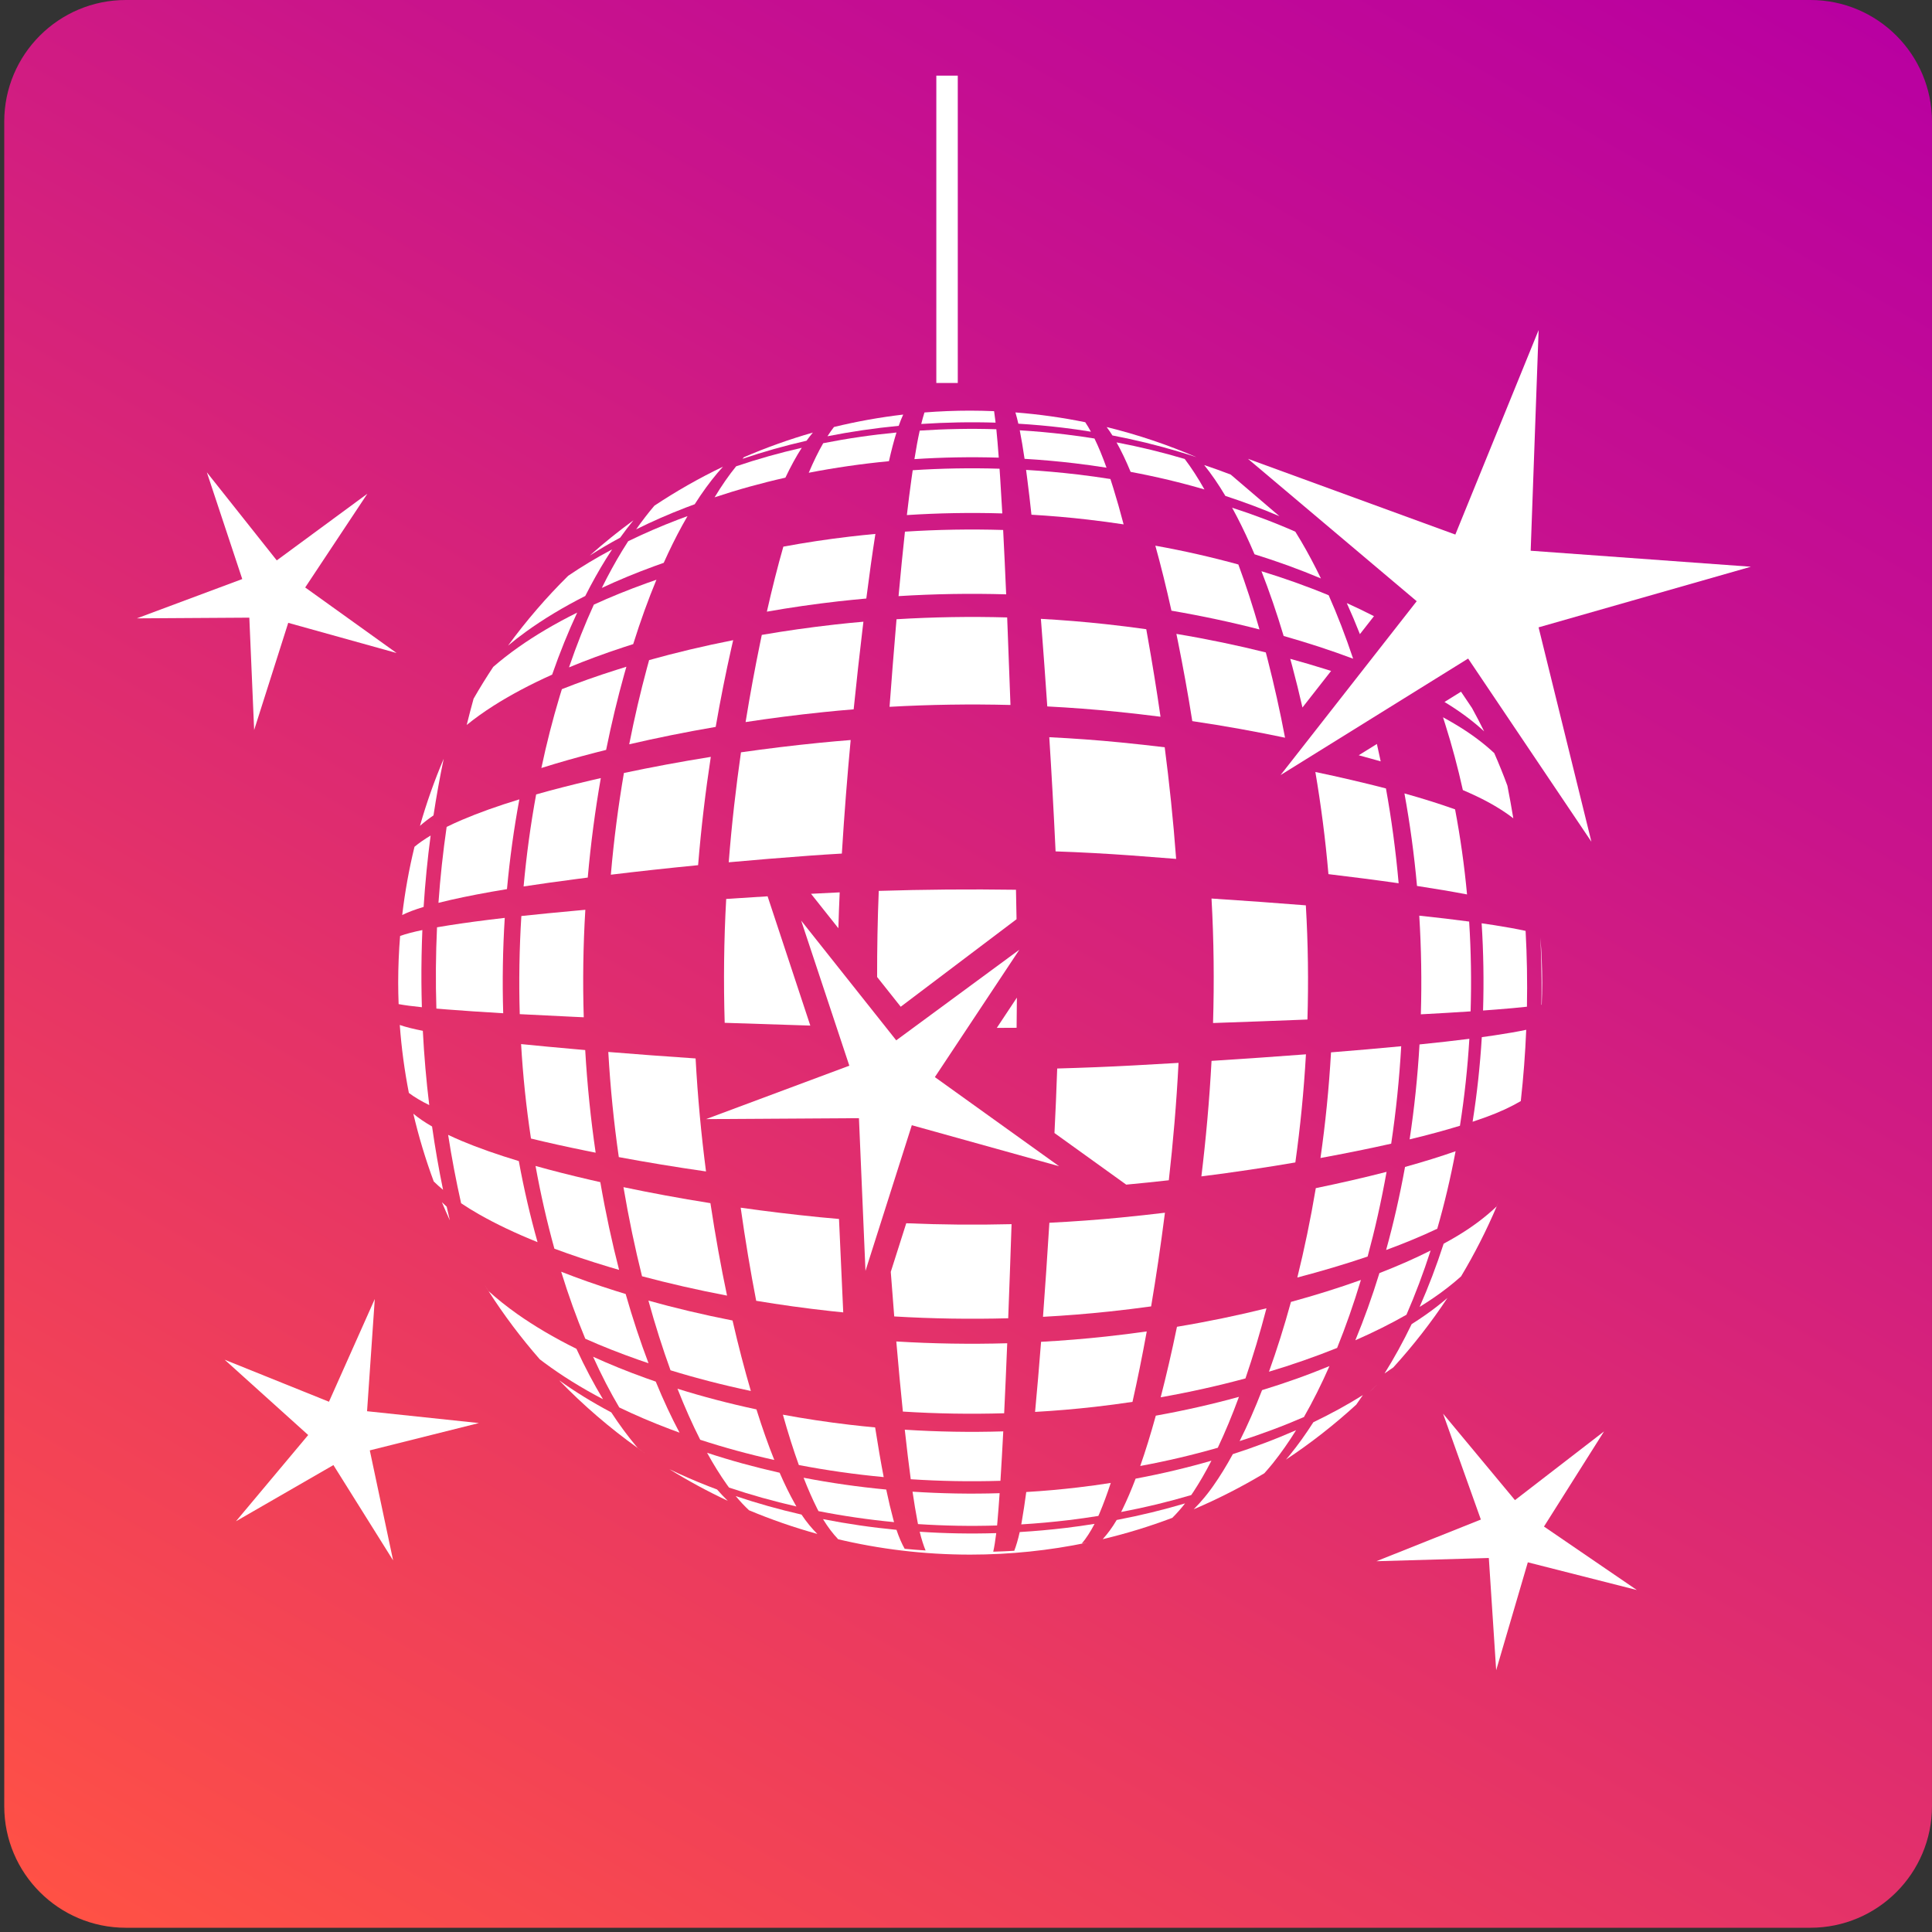 <svg xmlns="http://www.w3.org/2000/svg" xmlns:xlink="http://www.w3.org/1999/xlink" id="Layer_1" x="0px" y="0px" viewBox="0 0 1024 1024" style="enable-background:new 0 0 1024 1024;" xml:space="preserve"><rect x="0" y="0" width="1024" height="1024" fill="#333333" stroke="none"/><style type="text/css">	.st0{fill:url(#SVGID_1_);}	.st1{fill:#FFFFFF;}</style><linearGradient id="SVGID_1_" gradientUnits="userSpaceOnUse" x1="175.983" y1="1094.822" x2="850.267" y2="-73.072">	<stop offset="0" style="stop-color:#FF5145"></stop>	<stop offset="0.151" style="stop-color:#F34355"></stop>	<stop offset="0.723" style="stop-color:#C9138C"></stop>	<stop offset="1" style="stop-color:#B900A1"></stop></linearGradient><path class="st0" d="M959.54,1021.75H66.71c-35.6,0-64.46-28.86-64.46-64.46V64.46C2.25,28.86,31.11,0,66.71,0h892.82 c35.6,0,64.46,28.86,64.46,64.46v892.82C1024,992.89,995.14,1021.75,959.54,1021.75z"></path><g>	<path class="st1" d="M539.74,224.57c7.83,0.47,15.66,1.17,23.48,2.11c5.06,0.61,10.06,1.32,14.99,2.13c-0.99-1.83-2-3.5-3.01-5.02  c-12.09-2.47-24.44-4.21-37-5.19c0.01,0.02,0.01,0.05,0.02,0.08C538.75,220.44,539.25,222.41,539.74,224.57z"></path>	<path class="st1" d="M368.21,267.26c3.98-6.26,8.03-11.82,12.11-16.64c0.96-1.13,1.92-2.23,2.88-3.27  c-12.63,6.06-24.76,12.98-36.35,20.67c-3.27,3.84-6.5,8.02-9.68,12.55c8.22-4.09,16.99-7.96,26.31-11.54  C365.06,268.44,366.63,267.84,368.21,267.26z"></path>	<path class="st1" d="M228.24,442.86c-3.27,1.96-6.15,3.94-8.55,5.95c-2.88,11.8-5.06,23.87-6.51,36.17c3-1.5,6.79-2.91,11.35-4.29  C225.34,468.01,226.58,455.4,228.24,442.86z"></path>	<path class="st1" d="M332.94,286.86c-1.07,1.65-2.13,3.33-3.17,5.05c-3.72,6.1-7.32,12.67-10.8,19.7  c8.65-4.05,17.91-7.89,27.78-11.5c1.67-0.61,3.34-1.22,5.04-1.8c3.16-7.06,6.43-13.65,9.78-19.76c0.94-1.71,1.89-3.38,2.83-5  c-1.61,0.58-3.21,1.18-4.8,1.78C350.17,278.93,341.29,282.78,332.94,286.86z"></path>	<path class="st1" d="M235.17,402.16c-4.9,11.51-9.11,23.37-12.58,35.56c2.09-1.86,4.49-3.7,7.17-5.54  C231.29,422.12,233.09,412.11,235.17,402.16z"></path>	<path class="st1" d="M301.58,353.72c8.89-3.69,18.47-7.24,28.74-10.62c1.74-0.58,3.5-1.15,5.29-1.71  c3.86-12.29,7.98-23.67,12.31-34.11c-1.7,0.58-3.4,1.18-5.08,1.78c-9.99,3.59-19.36,7.4-28.09,11.4  C310.06,330.71,305.65,341.81,301.58,353.72z"></path>	<path class="st1" d="M335.73,275.77c-8.02,5.85-15.74,12.09-23.14,18.68c5.09-3.26,10.45-6.43,16.11-9.48  C331.02,281.73,333.37,278.67,335.73,275.77z"></path>	<path class="st1" d="M529.36,242.56c-0.42-5.71-0.84-10.71-1.28-15.05c-13.64-0.43-27.22-0.17-40.61,0.72  c-0.97,4.35-1.89,9.39-2.81,15.12C499.38,242.38,514.31,242.11,529.36,242.56z"></path>	<path class="st1" d="M430.84,229.27c-12.52,3.58-24.71,7.95-36.52,13.04c-0.26,0.29-0.52,0.58-0.79,0.87  c10.96-3.72,22.3-6.91,33.96-9.59C428.61,232.04,429.72,230.6,430.84,229.27z"></path>	<path class="st1" d="M471.15,244.44c1.31-5.76,2.63-10.82,4-15.2c-13.2,1.27-26.17,3.17-38.83,5.67c-2.6,4.5-5.15,9.73-7.67,15.66  C442.47,247.88,456.68,245.83,471.15,244.44z"></path>	<path class="st1" d="M475.18,328.21c-0.11,1.36-0.24,2.75-0.35,4.15c-1.11,13.23-2.25,27.31-3.35,42.27  c21.23-1.2,42.71-1.52,64.09-0.98c-0.53-14.96-1.06-29.04-1.59-42.27c-0.06-1.39-0.11-2.76-0.16-4.13  C514.25,326.71,494.64,327.03,475.18,328.21z"></path>	<path class="st1" d="M531.24,272.12c-0.37-6.79-0.75-13.09-1.14-18.97c-0.1-1.61-0.22-3.19-0.32-4.72  c-15.49-0.47-30.87-0.19-46.02,0.8c-0.23,1.53-0.45,3.11-0.68,4.74c-0.82,5.89-1.63,12.23-2.42,19.03  C497.26,271.93,514.17,271.62,531.24,272.12z"></path>	<path class="st1" d="M478.71,219.73c-12.48,1.46-24.72,3.67-36.69,6.59c-1.16,1.49-2.31,3.12-3.45,4.9  c12.32-2.43,24.94-4.29,37.76-5.52C477.1,223.5,477.89,221.52,478.71,219.73z"></path>	<path class="st1" d="M389.95,792.96c2.31,2.78,4.66,5.29,7.04,7.51c11.72,4.92,23.81,9.11,36.22,12.55  c-2.84-2.8-5.67-6.2-8.39-10.26C412.84,800.03,401.18,796.74,389.95,792.96z"></path>	<path class="st1" d="M375.5,787.72c-7.22-2.82-14.12-5.83-20.7-9.01c9.95,6.16,20.27,11.76,30.94,16.76  c-1.9-1.85-3.8-3.84-5.68-6.01C378.52,788.89,377.01,788.31,375.5,787.72z"></path>	<path class="st1" d="M473.47,805.31c-1.28-4.74-2.53-10.01-3.75-15.82c-14.92-1.41-29.57-3.51-43.8-6.26  c2.33,5.98,4.71,11.38,7.13,16.21c0.25,0.5,0.51,1,0.77,1.49c13.05,2.57,26.43,4.52,40.05,5.83  C473.73,806.28,473.61,805.8,473.47,805.31z"></path>	<path class="st1" d="M234.83,630.64c-2.29-11.13-4.23-22.32-5.83-33.58c-3.88-2.23-7.21-4.49-9.93-6.78  c2.88,12.27,6.5,24.26,10.82,35.91C231.41,627.68,233.06,629.16,234.83,630.64z"></path>	<path class="st1" d="M355.29,757.54c1.61,0.6,3.24,1.2,4.88,1.8c-4.34-8.15-8.56-17.18-12.61-27.06c-1.72-0.59-3.42-1.19-5.12-1.8  c-9.99-3.58-19.36-7.39-28.09-11.38c4.41,9.76,9.05,18.72,13.87,26.87C336.68,750.06,345.71,753.92,355.29,757.54z"></path>	<path class="st1" d="M238.79,476.99c8.65-1.97,18.61-3.88,29.92-5.74c1.48-16.16,3.67-32.08,6.56-47.57  c-11.53,3.51-21.65,7.14-30.42,10.88c-2.88,1.23-5.58,2.47-8.12,3.71c-1.94,13.38-3.39,26.81-4.34,40.26  C234.42,478.02,236.55,477.51,238.79,476.99z"></path>	<path class="st1" d="M211.89,543.26c0.89,12.22,2.52,24.23,4.82,36.01c2.89,2.2,6.5,4.34,10.8,6.45  c-1.59-13.05-2.72-26.17-3.4-39.37C219.14,545.38,215.08,544.37,211.89,543.26z"></path>	<path class="st1" d="M255.11,678.28c0.03,0.05,0.06,0.09,0.09,0.14c-0.03-0.05-0.06-0.1-0.09-0.16  C255.11,678.27,255.11,678.27,255.11,678.28z"></path>	<path class="st1" d="M236.76,639.59c-0.88-0.8-1.73-1.6-2.54-2.4c1.35,3.23,2.74,6.44,4.2,9.62  C237.84,644.41,237.29,642,236.76,639.59z"></path>	<path class="st1" d="M416.28,253.17c2.85-6,5.74-11.29,8.67-15.83c-11.95,2.73-23.57,6-34.78,9.81  c-3.86,4.75-7.67,10.24-11.42,16.44C390.81,259.57,403.35,256.08,416.28,253.17z"></path>	<path class="st1" d="M310.3,609.86c1.78,0.36,3.59,0.73,5.41,1.09c-2.6-17.72-4.47-35.92-5.54-54.4c-1.82-0.16-3.61-0.31-5.39-0.47  c-10.29-0.9-19.81-1.8-28.59-2.69c0.97,16.73,2.71,33.46,5.24,50.06C290.31,605.61,299.92,607.75,310.3,609.86z"></path>	<path class="st1" d="M292.64,357.57c4.1-11.76,8.55-22.73,13.28-32.88c-11.74,5.83-22.19,12.01-31.28,18.44  c-4.79,3.39-9.2,6.85-13.21,10.33c-3.65,5.5-7.13,11.12-10.42,16.86c-1.28,4.63-2.5,9.27-3.65,13.93c4.2-3.41,8.89-6.79,14.1-10.11  C270.45,368.41,280.86,362.86,292.64,357.57z"></path>	<path class="st1" d="M277.52,469.84c8.8-1.34,18.33-2.68,28.63-4.02c1.77-0.23,3.56-0.47,5.37-0.69  c1.61-18.28,3.97-35.9,6.92-52.73c-1.81,0.41-3.6,0.82-5.38,1.24c-10.38,2.43-20.01,4.9-28.89,7.42  C281.25,436.94,279.02,453.25,277.52,469.84z"></path>	<path class="st1" d="M322.41,557.56c1.08,18.95,2.96,37.6,5.57,55.73c14.34,2.67,29.75,5.24,46.22,7.6  c-2.52-19.38-4.41-39.43-5.52-59.89C352.14,559.88,336.73,558.73,322.41,557.56z"></path>	<path class="st1" d="M330.45,629.22c2.83,16.7,6.14,32.45,9.84,47.23c14.1,3.75,29.12,7.22,45.06,10.25  c-3.22-15.23-6.18-31.55-8.81-49C360.14,635.1,344.78,632.23,330.45,629.22z"></path>	<path class="st1" d="M322.81,671.5c1.76,0.52,3.54,1.05,5.32,1.57c-3.76-14.6-7.12-30.11-9.95-46.51  c-1.82-0.41-3.61-0.82-5.39-1.23c-10.4-2.41-20.04-4.85-28.94-7.35c2.78,15.38,6.16,30.02,9.99,43.85  C302.79,665.16,312.44,668.39,322.81,671.5z"></path>	<path class="st1" d="M533.29,315.01c-0.53-12.38-1.06-23.73-1.6-34.11c-17.36-0.51-34.77-0.22-52.05,0.89  c-1.14,10.39-2.26,21.77-3.39,34.17C495.19,314.78,514.28,314.46,533.29,315.01z"></path>	<path class="st1" d="M531.75,758.66c-17.4,0.52-34.86,0.23-52.2-0.89c1.06,9.66,2.1,18.4,3.17,26.26  c15.63,1.02,31.52,1.32,47.54,0.83C530.76,777.02,531.25,768.3,531.75,758.66z"></path>	<path class="st1" d="M486.28,806.36c0.09,0.49,0.19,0.98,0.28,1.44c13.81,0.91,27.83,1.17,41.91,0.74  c0.05-0.47,0.09-0.94,0.14-1.43c0.41-4.72,0.82-9.93,1.22-15.69c-15.55,0.48-30.99,0.19-46.17-0.8  C484.51,796.4,485.38,801.63,486.28,806.36z"></path>	<path class="st1" d="M670.16,764.87c-5.44,2.06-11.03,4-16.74,5.85c-3.38,6.21-6.83,11.81-10.36,16.82  c-0.36,0.52-0.74,1.03-1.11,1.55c-1.15,1.58-2.31,3.08-3.49,4.5c-1.9,2.31-3.83,4.43-5.77,6.36c12.96-5.51,25.45-11.9,37.42-19.08  c1.16-1.29,2.33-2.63,3.47-4.02c0.44-0.52,0.88-1.06,1.31-1.6c4.1-5.15,8.13-10.9,12.06-17.22  C681.55,760.4,675.96,762.69,670.16,764.87z"></path>	<path class="st1" d="M738.6,724.68c-0.03,0.02-0.05,0.04-0.08,0.06c-1.09,1.2-2.17,2.39-3.28,3.57  C736.37,727.1,737.49,725.9,738.6,724.68z"></path>	<path class="st1" d="M755.58,696.91c-2.36,1.66-4.83,3.3-7.38,4.91c-4.54,9.42-9.36,18.15-14.37,26.14  c1.6-1.06,3.15-2.14,4.68-3.23c10.46-11.5,20.06-23.8,28.67-36.81C763.64,690.97,759.78,693.97,755.58,696.91z"></path>	<path class="st1" d="M533.85,711.95c-19.61,0.56-39.28,0.24-58.79-0.94c1.14,13.34,2.3,25.71,3.48,37.15  c17.82,1.13,35.78,1.42,53.69,0.9C532.77,737.64,533.32,725.28,533.85,711.95z"></path>	<path class="st1" d="M237.72,490.48c-2.13,0.34-4.16,0.67-6.09,1.01c-0.67,14.35-0.79,28.72-0.34,43.08  c1.81,0.16,3.71,0.31,5.71,0.47c8.62,0.68,18.49,1.34,29.71,2c-0.51-16.96-0.23-33.86,0.82-50.54  C256.27,487.79,246.36,489.11,237.72,490.48z"></path>	<path class="st1" d="M305.51,714.89c-11.75-5.82-22.21-11.99-31.3-18.4c-5.64-3.98-10.75-8.07-15.3-12.2  c8.17,12.74,17.25,24.83,27.18,36.17c0.82,0.64,1.65,1.26,2.49,1.88c9.1,6.75,19.46,13.22,31.02,19.28  C314.71,733.51,309.99,724.59,305.51,714.89z"></path>	<path class="st1" d="M258.84,684.23c0.02,0.02,0.04,0.04,0.07,0.06c-0.72-1.12-1.44-2.23-2.14-3.36  C257.46,682.04,258.14,683.14,258.84,684.23z"></path>	<path class="st1" d="M397.96,737.24c-3.36-11.51-6.63-23.96-9.7-37.34c-15.73-3.1-30.61-6.65-44.58-10.54  c3.64,13.17,7.56,25.48,11.71,36.92C368.8,730.41,383.02,734.09,397.96,737.24z"></path>	<path class="st1" d="M338.55,720.77c1.72,0.6,3.44,1.19,5.18,1.77c-4.32-11.38-8.39-23.62-12.12-36.69  c-1.78-0.55-3.55-1.09-5.3-1.64c-10.33-3.25-19.96-6.65-28.88-10.17c3.88,12.58,8.16,24.44,12.78,35.52  C318.99,713.48,328.45,717.22,338.55,720.77z"></path>	<path class="st1" d="M274.98,615.4c-11.5-3.47-21.62-7.04-30.37-10.72c-2.5-1.06-4.85-2.12-7.09-3.18  c1.88,12.13,4.18,24.22,6.88,36.25c2.97,1.99,6.16,3.97,9.59,5.92c8.91,5.07,19.22,9.98,30.93,14.7  C281.08,644.77,277.73,630.42,274.98,615.4z"></path>	<path class="st1" d="M410.4,773.82c-3.23-8.04-6.39-16.97-9.47-26.81c-14.65-3.14-28.63-6.82-41.85-10.96  c3.9,9.9,7.91,18.91,12.05,27.05C383.71,767.21,396.85,770.8,410.4,773.82z"></path>	<path class="st1" d="M275.48,537.52c8.76,0.47,18.27,0.94,28.54,1.41c1.77,0.08,3.57,0.16,5.38,0.25  c-0.58-18.85-0.32-37.91,0.84-56.97c-1.81,0.17-3.59,0.33-5.35,0.49c-10.28,0.93-19.79,1.88-28.56,2.81  C275.26,502.67,274.96,520.06,275.48,537.52z"></path>	<path class="st1" d="M459.16,317.23c1.59-12.42,3.18-23.83,4.82-34.24c-4.5,0.42-8.99,0.89-13.47,1.41  c-12.12,1.42-23.9,3.21-35.32,5.33c-3,10.49-5.91,21.97-8.73,34.46c12.23-2.16,24.92-4,38.04-5.49  C449.37,318.17,454.26,317.67,459.16,317.23z"></path>	<path class="st1" d="M421.25,796.94c-2.73-4.86-5.41-10.32-8.03-16.36c-13.25-2.97-26.12-6.5-38.45-10.58  c3.42,6.22,6.92,11.84,10.48,16.86c0.37,0.53,0.76,1.06,1.15,1.57c11.49,3.88,23.43,7.22,35.71,10.03  C421.83,797.96,421.54,797.45,421.25,796.94z"></path>	<path class="st1" d="M468.38,782.89c-1.53-7.89-3.03-16.64-4.54-26.33c-4.51-0.41-9.01-0.89-13.5-1.41  c-12.14-1.42-23.95-3.22-35.39-5.34c2.76,9.8,5.57,18.69,8.45,26.68C438.01,779.31,453.03,781.44,468.38,782.89z"></path>	<path class="st1" d="M402.9,340.71c-2.72,13.22-5.33,27.22-7.72,42c13.15-2.01,26.91-3.79,41.24-5.27  c5.32-0.56,10.67-1.05,16.04-1.48c1.51-14.95,3.1-29.03,4.67-42.27c0.17-1.4,0.33-2.8,0.5-4.17c-5.02,0.43-10.03,0.93-15.02,1.49  c-13.42,1.51-26.38,3.35-38.84,5.5C403.49,337.89,403.2,339.3,402.9,340.71z"></path>	<path class="st1" d="M386.24,457.03c13.58-1.24,27.85-2.41,42.83-3.51c5.67-0.42,11.38-0.78,17.13-1.11  c1.31-21.34,2.91-41.38,4.67-60.18c-5.46,0.43-10.9,0.91-16.31,1.45c-14.57,1.45-28.52,3.17-41.83,5.07  C390.1,417.11,387.84,436.55,386.24,457.03z"></path>	<path class="st1" d="M330.69,409.7c-2.94,17.18-5.32,35.18-6.93,53.91c14.32-1.74,29.74-3.43,46.25-5.05  c1.64-20.11,3.96-39.27,6.73-57.4C360.36,403.78,345,406.67,330.69,409.7z"></path>	<path class="st1" d="M296.61,369.15c-3.68,12.23-6.92,24.9-9.67,37.91c8.91-2.82,18.55-5.56,28.94-8.24  c1.77-0.45,3.57-0.91,5.38-1.36c2.82-13.95,6.04-27.3,9.58-40.01c0.39-1.36,0.76-2.72,1.16-4.06c-1.8,0.56-3.57,1.1-5.33,1.66  c-10.32,3.27-19.95,6.68-28.86,10.22C297.41,366.54,297.01,367.84,296.61,369.15z"></path>	<path class="st1" d="M342.92,353.97c-3.46,12.84-6.64,26.37-9.42,40.52c14.28-3.31,29.55-6.43,45.83-9.22  c2.54-14.66,5.34-28.6,8.3-41.76c0.32-1.41,0.64-2.82,0.97-4.21c-15.72,3.1-30.59,6.66-44.55,10.56  C343.67,351.22,343.3,352.6,342.92,353.97z"></path>	<path class="st1" d="M540.49,228.07c0.86,4.35,1.71,9.39,2.55,15.12c8.84,0.52,17.71,1.31,26.56,2.36  c5.71,0.68,11.33,1.46,16.88,2.34c-2.1-5.87-4.22-11.03-6.39-15.47c-5.07-0.82-10.22-1.55-15.44-2.17  C556.61,229.29,548.54,228.56,540.49,228.07z"></path>	<path class="st1" d="M624.83,239.39c3.16,0.93,6.27,1.91,9.34,2.93c-15.26-6.58-31.17-11.94-47.61-15.97  c1.02,1.36,2.03,2.84,3.04,4.44C601.81,233.14,613.57,236.03,624.83,239.39z"></path>	<path class="st1" d="M584.46,815.79c12.62-2.99,24.93-6.78,36.88-11.3c2.28-2.26,4.55-4.81,6.77-7.66  c-11.56,3.44-23.67,6.4-36.24,8.79C589.49,809.66,586.98,813.04,584.46,815.79z"></path>	<path class="st1" d="M571.35,788.37c-9.14,1.08-18.29,1.89-27.41,2.43c-0.78,5.77-1.57,11-2.39,15.72  c-0.08,0.49-0.17,0.97-0.26,1.44c8.32-0.5,16.65-1.25,24.98-2.25c5.37-0.65,10.66-1.39,15.88-2.23c0.22-0.48,0.43-0.97,0.64-1.45  c2.02-4.8,4-10.14,5.94-16.05C583.02,786.88,577.22,787.67,571.35,788.37z"></path>	<path class="st1" d="M223.6,533.85c-0.13-4.46-0.21-8.93-0.24-13.41c-0.05-9.19,0.12-18.36,0.5-27.49  c-4.77,0.99-8.7,2.01-11.8,3.13c-0.66,8.16-1.01,16.4-1.01,24.73c0,3.82,0.09,7.61,0.23,11.39  C214.52,532.81,218.6,533.34,223.6,533.85z"></path>	<path class="st1" d="M310.2,315.88c3.54-6.99,7.21-13.54,10.99-19.63c1.07-1.72,2.15-3.4,3.23-5.05  c-8.38,4.44-16.13,9.12-23.25,13.96c-11.59,11.45-22.26,23.84-31.89,37.03c3.03-2.54,6.26-5.05,9.68-7.51  C288.07,328.12,298.49,321.81,310.2,315.88z"></path>	<path class="st1" d="M564.8,809.84c-8.1,0.97-16.22,1.69-24.33,2.18c-0.9,4.02-1.89,7.32-2.89,9.93  c-3.72,0.22-7.43,0.38-11.14,0.48c0.56-2.56,1.1-5.82,1.59-9.84c-13.63,0.42-27.2,0.17-40.58-0.73c0.98,4.01,2.05,7.31,3.13,9.92  c-3.72-0.23-7.41-0.53-11.09-0.89c-1.5-2.66-2.98-6-4.34-10.05c-13.23-1.27-26.25-3.17-38.94-5.67c2.58,4.26,5.3,7.8,8.02,10.63  c-0.31-0.05-0.62-0.12-0.93-0.18c22.75,5.45,46.49,8.36,70.92,8.36c21.24,0,41.96-2.19,61.96-6.35c0,0-0.01,0-0.02,0  c-0.92,0.15-1.84,0.3-2.76,0.44c2.31-2.76,4.58-6.22,6.74-10.4C575.1,808.5,569.99,809.21,564.8,809.84z"></path>	<path class="st1" d="M718.81,744.52c1.82-1.66,3.62-3.36,5.4-5.08c-1.78,1.71-3.57,3.39-5.39,5.06L718.81,744.52z"></path>	<path class="st1" d="M696.1,753.82c-4.05,6.34-8.21,12.12-12.42,17.31c-0.44,0.55-0.89,1.08-1.35,1.61  c-0.24,0.29-0.48,0.58-0.75,0.88c13.18-8.74,25.63-18.48,37.25-29.12c1.19-1.65,2.37-3.35,3.53-5.08  C714.32,744.46,705.56,749.28,696.1,753.82z"></path>	<path class="st1" d="M725.08,738.61c0.96-0.93,1.92-1.85,2.86-2.79c0.71-0.69,1.4-1.38,2.08-2.09  C728.39,735.37,726.74,737,725.08,738.61z"></path>	<path class="st1" d="M336.8,766.03c-4.35-5.24-8.64-11.05-12.81-17.43c-10.14-5.37-19.37-11.08-27.65-17.02  c12.78,13.21,26.75,25.23,41.74,35.95c-0.02-0.02-0.04-0.05-0.06-0.07C337.6,767,337.19,766.52,336.8,766.03z"></path>	<path class="st1" d="M338.16,767.63c1.31,0.94,2.64,1.85,3.96,2.77c-1.36-0.94-2.7-1.91-4.05-2.87  C338.1,767.57,338.13,767.6,338.16,767.63z"></path>	<path class="st1" d="M691.11,751.06c4.67-8.16,9.2-17.18,13.53-27.01c-5.68,2.35-11.61,4.63-17.77,6.82  c-5.82,2.07-11.8,4.05-17.95,5.93c-3.83,9.88-7.8,18.89-11.89,27.01c5.82-1.85,11.5-3.82,17.04-5.89  C679.96,755.73,685.63,753.44,691.11,751.06z"></path>	<path class="st1" d="M527.69,224.01c-0.25-2.15-0.51-4.09-0.77-5.87c-0.01-0.07-0.02-0.14-0.03-0.21  c-4.2-0.17-8.42-0.28-12.66-0.28c-8.16,0-16.23,0.33-24.23,0.96c-0.02,0.07-0.04,0.12-0.07,0.19c-0.57,1.77-1.11,3.74-1.65,5.91  C501.28,223.86,514.46,223.6,527.69,224.01z"></path>	<path class="st1" d="M817.14,532.55c0.15-3.89,0.25-7.8,0.25-11.73c0-8.02-0.32-15.96-0.93-23.82c0.35,7.61,0.55,15.25,0.6,22.91  c0.02,4.23,0,8.45-0.07,12.66C817.04,532.56,817.09,532.55,817.14,532.55z"></path>	<path class="st1" d="M591.79,234.48c2.53,4.49,5.01,9.7,7.46,15.62c13.64,2.55,26.7,5.68,39.14,9.32  c-3.43-6.1-6.93-11.5-10.47-16.16C616.37,239.81,604.31,236.87,591.79,234.48z"></path>	<path class="st1" d="M642.13,476.24c1.25,22.19,1.46,44.29,0.81,65.98c17.86-0.61,34.51-1.23,50.03-1.85  c0.6-19.98,0.35-40.24-0.85-60.52C676.62,478.62,659.97,477.4,642.13,476.24z"></path>	<path class="st1" d="M636.76,623.51c17.72-2.24,34.32-4.74,49.8-7.39c2.61-18.62,4.51-37.79,5.62-57.31  c-15.52,1.18-32.18,2.35-50.04,3.48C641.02,583.26,639.16,603.77,636.76,623.51z"></path>	<path class="st1" d="M706.46,671.84c6.41-1.91,12.55-3.85,18.41-5.85c3.83-14.13,7.22-29.11,10.04-44.88  c-5.87,1.51-12.01,3-18.45,4.48c-6.14,1.41-12.49,2.8-19.06,4.15c-2.81,16.75-6.12,32.55-9.79,47.37  C694.09,675.41,700.38,673.65,706.46,671.84z"></path>	<path class="st1" d="M697.17,409.17c2.93,17.24,5.31,35.33,6.93,54.14c6.56,0.78,12.9,1.57,19.02,2.36  c6.34,0.82,12.41,1.65,18.19,2.47c-1.52-17.11-3.77-33.92-6.73-50.25c-5.84-1.52-11.97-3.02-18.38-4.51  C710.07,411.95,703.73,410.54,697.17,409.17z"></path>	<path class="st1" d="M686.48,308.67c-5.8-2.06-11.75-4.04-17.88-5.91c4.11,10.49,8.06,21.94,11.76,34.32  c6.39,1.81,12.58,3.71,18.6,5.66c6.33,2.07,12.41,4.21,18.23,6.39c-4.04-12.08-8.38-23.3-12.97-33.63  C698.56,313.14,692.63,310.87,686.48,308.67z"></path>	<path class="st1" d="M705.47,557.77c-1.09,19.05-2.98,37.78-5.59,56c6.58-1.22,12.95-2.44,19.08-3.68c6.42-1.3,12.56-2.6,18.4-3.92  c2.57-17.12,4.33-34.38,5.31-51.64c-5.77,0.56-11.83,1.1-18.19,1.66C718.37,556.72,712.03,557.24,705.47,557.77z"></path>	<path class="st1" d="M599.41,453.39c8.2,0.59,16.19,1.21,23.97,1.84c-1.56-20.86-3.65-40.59-6.06-59.16  c-7.58-0.92-15.37-1.77-23.32-2.56c-12.5-1.23-25.14-2.15-37.86-2.77c1.2,18.86,2.33,39.02,3.34,60.51  C572.94,451.71,586.29,452.44,599.41,453.39z"></path>	<path class="st1" d="M608.29,337.71c-0.25-1.41-0.51-2.82-0.75-4.21c-7.01-0.99-14.16-1.89-21.45-2.68  c-11.38-1.24-22.87-2.18-34.4-2.82c0.1,1.38,0.22,2.75,0.32,4.15c1.01,13.23,2.06,27.31,3.07,42.27  c12.45,0.64,24.84,1.58,37.09,2.83c7.82,0.8,15.46,1.67,22.93,2.63C612.96,365.01,610.65,350.95,608.29,337.71z"></path>	<path class="st1" d="M751.04,469.57c9.71,1.48,18.54,2.97,26.52,4.5c-1.42-15.31-3.55-30.38-6.34-45.09  c-8.07-2.89-17.02-5.7-26.84-8.45C747.3,436.49,749.54,452.9,751.04,469.57z"></path>	<path class="st1" d="M600.24,743.02c2.59-11.49,5.13-23.93,7.56-37.33c-7.04,0.99-14.22,1.9-21.53,2.69  c-11.41,1.24-22.92,2.18-34.48,2.81c-1.05,13.34-2.1,25.71-3.18,37.15c10.62-0.6,21.2-1.5,31.7-2.69  C587.07,744.88,593.71,744,600.24,743.02z"></path>	<path class="st1" d="M686.54,281.79c-5.39-2.38-10.98-4.66-16.77-6.84c-5.43-2.06-11.01-4.01-16.72-5.85  c0.9,1.61,1.77,3.27,2.66,4.98c3.15,6.08,6.22,12.65,9.22,19.7c6.04,1.89,11.92,3.86,17.64,5.93c6.07,2.21,11.92,4.5,17.54,6.87  c-3.39-7.04-6.9-13.62-10.5-19.73C688.6,285.12,687.56,283.44,686.54,281.79z"></path>	<path class="st1" d="M556.19,648.09c-1.11,17.85-2.23,34.44-3.38,49.85c11.84-0.64,23.64-1.58,35.33-2.83  c7.48-0.8,14.81-1.7,21.98-2.69c2.6-15.38,5.06-31.92,7.32-49.65c-7.57,0.91-15.32,1.76-23.26,2.53  C581.65,646.53,568.95,647.45,556.19,648.09z"></path>	<path class="st1" d="M671.98,349.95c-0.35-1.4-0.72-2.79-1.08-4.15c-14.89-3.72-30.71-7.04-47.39-9.82c0.3,1.39,0.58,2.8,0.86,4.21  c2.66,13.22,5.23,27.23,7.57,42.02c17.43,2.58,33.82,5.56,49.16,8.79C678.38,376.64,675.3,362.94,671.98,349.95z"></path>	<path class="st1" d="M721.31,678.41c-5.84,2.1-11.97,4.15-18.36,6.15c-6.05,1.89-12.29,3.72-18.72,5.48  c-3.61,13.2-7.53,25.53-11.65,36.99c6.23-1.86,12.29-3.83,18.18-5.88c6.22-2.17,12.21-4.41,17.94-6.72  C713.23,703.24,717.46,691.21,721.31,678.41z"></path>	<path class="st1" d="M747.13,603.89c9.76-2.35,18.64-4.75,26.67-7.21c2.41-15.27,4.06-30.68,4.99-46.09  c-7.95,1.01-16.74,2-26.42,2.98C751.4,570.38,749.66,587.22,747.13,603.89z"></path>	<path class="st1" d="M620.89,323.67c16.38,2.81,31.96,6.16,46.66,9.95c-3.55-12.44-7.3-23.92-11.2-34.43  c-13.95-3.84-28.64-7.21-43.99-9.96C615.28,299.71,618.12,311.19,620.89,323.67z"></path>	<path class="st1" d="M761.78,651.25c3.76-13.04,7.02-26.75,9.71-41.07c-8.06,2.83-16.98,5.6-26.79,8.32  c-2.81,15.44-6.17,30.14-10.03,44.03C744.57,658.89,753.61,655.12,761.78,651.25z"></path>	<path class="st1" d="M794.51,636.5c-0.4,0.97-0.82,1.93-1.23,2.89c0.01-0.01,0.03-0.03,0.05-0.04  C793.74,638.4,794.12,637.45,794.51,636.5z"></path>	<path class="st1" d="M793.29,639.39c-5.61,5.36-12.53,10.67-20.89,15.68c-2.32,1.39-4.73,2.76-7.23,4.11  c-3.82,11.8-8.09,22.98-12.74,33.5c2.55-1.57,4.99-3.16,7.35-4.77c5.43-3.7,10.29-7.52,14.61-11.4  C781.51,664.64,787.82,652.24,793.29,639.39z"></path>	<path class="st1" d="M808.93,545.81c-4.66,1-10.22,1.95-16.72,2.93c-2.19,0.33-4.47,0.66-6.82,0.98  c-0.91,14.99-2.52,29.99-4.88,44.83c2.4-0.8,4.71-1.59,6.93-2.4c7.4-2.68,13.58-5.59,18.61-8.55  C807.45,571.03,808.41,558.43,808.93,545.81z"></path>	<path class="st1" d="M758.26,662.81c-8.18,4.11-17.23,8.12-27.14,11.96c-3.88,12.62-8.16,24.51-12.76,35.6  c9.84-4.31,18.88-8.83,27.09-13.53C750.09,686.18,754.39,674.81,758.26,662.81z"></path>	<path class="st1" d="M765.98,383.81c3.58,11.31,6.71,22.98,9.36,34.94c2.44,1.05,4.81,2.11,7.07,3.18  c7.87,3.73,14.4,7.73,19.67,11.78c-0.95-5.77-2-11.53-3.13-17.27c-2.14-5.84-4.48-11.59-6.96-17.26  c-5.44-5.09-12.04-10.11-19.94-14.86c-2.32-1.4-4.73-2.79-7.23-4.15C765.21,381.39,765.6,382.59,765.98,383.81z"></path>	<path class="st1" d="M778.68,488.45c-7.96-1.07-16.76-2.1-26.44-3.13c1.07,17.24,1.36,34.74,0.84,52.29  c9.65-0.51,18.43-1.03,26.37-1.56C779.94,520.1,779.68,504.17,778.68,488.45z"></path>	<path class="st1" d="M808.6,493.39c-4.61-1.02-10.08-2-16.47-3.01c-2.19-0.34-4.47-0.68-6.83-1.02  c0.98,15.28,1.23,30.74,0.75,46.23c2.35-0.17,4.61-0.34,6.8-0.51c6.4-0.5,11.86-0.99,16.46-1.5  C809.56,520.18,809.33,506.78,808.6,493.39z"></path>	<path class="st1" d="M588.54,253.89c-5.71-0.91-11.49-1.71-17.35-2.4c-9.12-1.08-18.24-1.89-27.34-2.43  c0.2,1.54,0.41,3.11,0.61,4.74c0.76,5.88,1.5,12.21,2.23,19.01c9.96,0.58,19.95,1.43,29.94,2.59c6.4,0.74,12.71,1.59,18.91,2.53  c-1.8-6.89-3.62-13.3-5.47-19.24C589.57,257.05,589.05,255.44,588.54,253.89z"></path>	<path class="st1" d="M671.25,693.43c-14.9,3.69-30.74,7.01-47.43,9.79c-2.76,13.41-5.66,25.86-8.63,37.37  c15.71-2.78,30.71-6.15,44.93-10C664.05,719.1,667.79,706.71,671.25,693.43z"></path>	<path class="st1" d="M656.67,740.36c-13.97,3.85-28.68,7.21-44.07,9.97c-2.71,9.8-5.44,18.68-8.25,26.67  c14.28-2.65,28.01-5.89,41.1-9.66C649.3,759.23,653.04,750.24,656.67,740.36z"></path>	<path class="st1" d="M601.9,783.71c-2.27,5.98-4.58,11.37-6.94,16.2c-0.25,0.5-0.49,0.99-0.74,1.48c12.9-2.44,25.3-5.46,37.14-8.97  c0.35-0.5,0.71-1.01,1.05-1.53c3.28-4.97,6.51-10.53,9.67-16.69C629.25,777.92,615.83,781.11,601.9,783.71z"></path>	<rect x="496.27" y="40.09" class="st1" width="11.37" height="162.9"></rect>	<polygon class="st1" points="678.73,410.8 778.14,349.05 843.48,446.14 815.48,332.51 928.01,300.38 811.29,291.9 815.5,174.94   771.36,283.33 661.43,243.18 750.88,318.65  "></polygon>	<polygon class="st1" points="495.5,570.89 540.28,503.37 475.02,551.4 424.64,487.94 450.16,564.84 374.23,593.15 455.26,592.65   458.72,673.6 483.28,596.39 561.34,618.12  "></polygon>	<polygon class="st1" points="132.15,327.37 134.7,386.93 152.77,330.12 210.2,346.11 161.76,311.37 194.71,261.69 146.69,297.02   109.63,250.33 128.4,306.91 72.54,327.74  "></polygon>	<polygon class="st1" points="194.55,747.98 198.64,688.51 174.36,742.95 119.07,720.68 163.35,760.59 125.07,806.3 176.72,776.52   208.36,827.05 196,768.73 253.83,754.25  "></polygon>	<polygon class="st1" points="850.16,758.69 802.96,795.1 764.85,749.26 784.89,805.4 729.52,827.48 789.11,825.77 793,885.26   809.78,828.06 867.56,842.74 818.34,809.1  "></polygon>	<path class="st1" d="M678.12,273.6l-25.81-22.06c-4.59-1.75-9.26-3.46-14.06-5.05c3.8,4.73,7.55,10.18,11.23,16.36  C659.5,266.11,669.04,269.72,678.12,273.6z"></path>	<path class="st1" d="M728.23,326.59c-4.6-2.37-9.4-4.69-14.41-6.94c2.39,5.26,4.71,10.75,6.96,16.46L728.23,326.59z"></path>	<path class="st1" d="M684.97,353.29c1.88,7.02,3.67,14.27,5.36,21.7l15.17-19.37c-0.96-0.31-1.92-0.62-2.9-0.93  c-6.06-1.9-12.31-3.74-18.74-5.5C684.23,350.54,684.61,351.91,684.97,353.29z"></path>	<path class="st1" d="M720.15,400.3c3.99,1.07,7.88,2.15,11.64,3.23c-0.64-3.09-1.32-6.16-2.01-9.21L720.15,400.3z"></path>	<path class="st1" d="M780.21,375.3l-5.84-8.68l-8.76,5.44c0.93,0.56,1.85,1.13,2.75,1.7c7.07,4.47,13.13,9.14,18.27,13.88  C784.59,383.47,782.44,379.36,780.21,375.3z"></path>	<path class="st1" d="M538.97,528.76l-10.64,16.04c3.5-0.02,7-0.02,10.49-0.05C538.9,539.45,538.94,534.11,538.97,528.76z"></path>	<path class="st1" d="M538.79,487.2c-0.08-5.19-0.17-10.39-0.3-15.61c-24.27-0.35-48.74-0.15-72.73,0.6  c-0.63,15.35-0.89,30.6-0.87,45.64l12.51,15.76L538.79,487.2z"></path>	<path class="st1" d="M445.06,472.97c-5.11,0.22-10.17,0.48-15.2,0.76l14.5,18.26C444.53,485.67,444.76,479.33,445.06,472.97z"></path>	<path class="st1" d="M384.1,542.11c13.56,0.47,27.81,0.93,42.78,1.39c0.86,0.03,1.73,0.05,2.6,0.08l-22.64-68.52  c-7.5,0.46-14.82,0.92-21.94,1.4C383.66,498.52,383.46,520.51,384.1,542.11z"></path>	<path class="st1" d="M624.65,563.35c-7.75,0.47-15.71,0.91-23.88,1.35c-13.25,0.72-26.77,1.25-40.43,1.63  c-0.39,11.63-0.89,23.04-1.45,34.2l38.03,27.35c7.7-0.72,15.23-1.49,22.58-2.32C621.76,605.55,623.56,584.72,624.65,563.35z"></path>	<path class="st1" d="M446.93,695.59l-2.24-49.51c-3.45-0.29-6.89-0.6-10.31-0.94c-14.56-1.46-28.5-3.15-41.8-5.04  c2.49,17.6,5.25,34.04,8.22,49.35c12.72,2.13,25.98,3.97,39.74,5.48C442.67,695.16,444.8,695.38,446.93,695.59z"></path>	<path class="st1" d="M536.15,648.83c-18.6,0.46-37.28,0.3-55.82-0.48l-8.2,25.76c0.6,8.17,1.21,16.04,1.83,23.63  c20.04,1.19,40.26,1.51,60.41,0.97C534.96,683.28,535.56,666.67,536.15,648.83z"></path></g></svg>